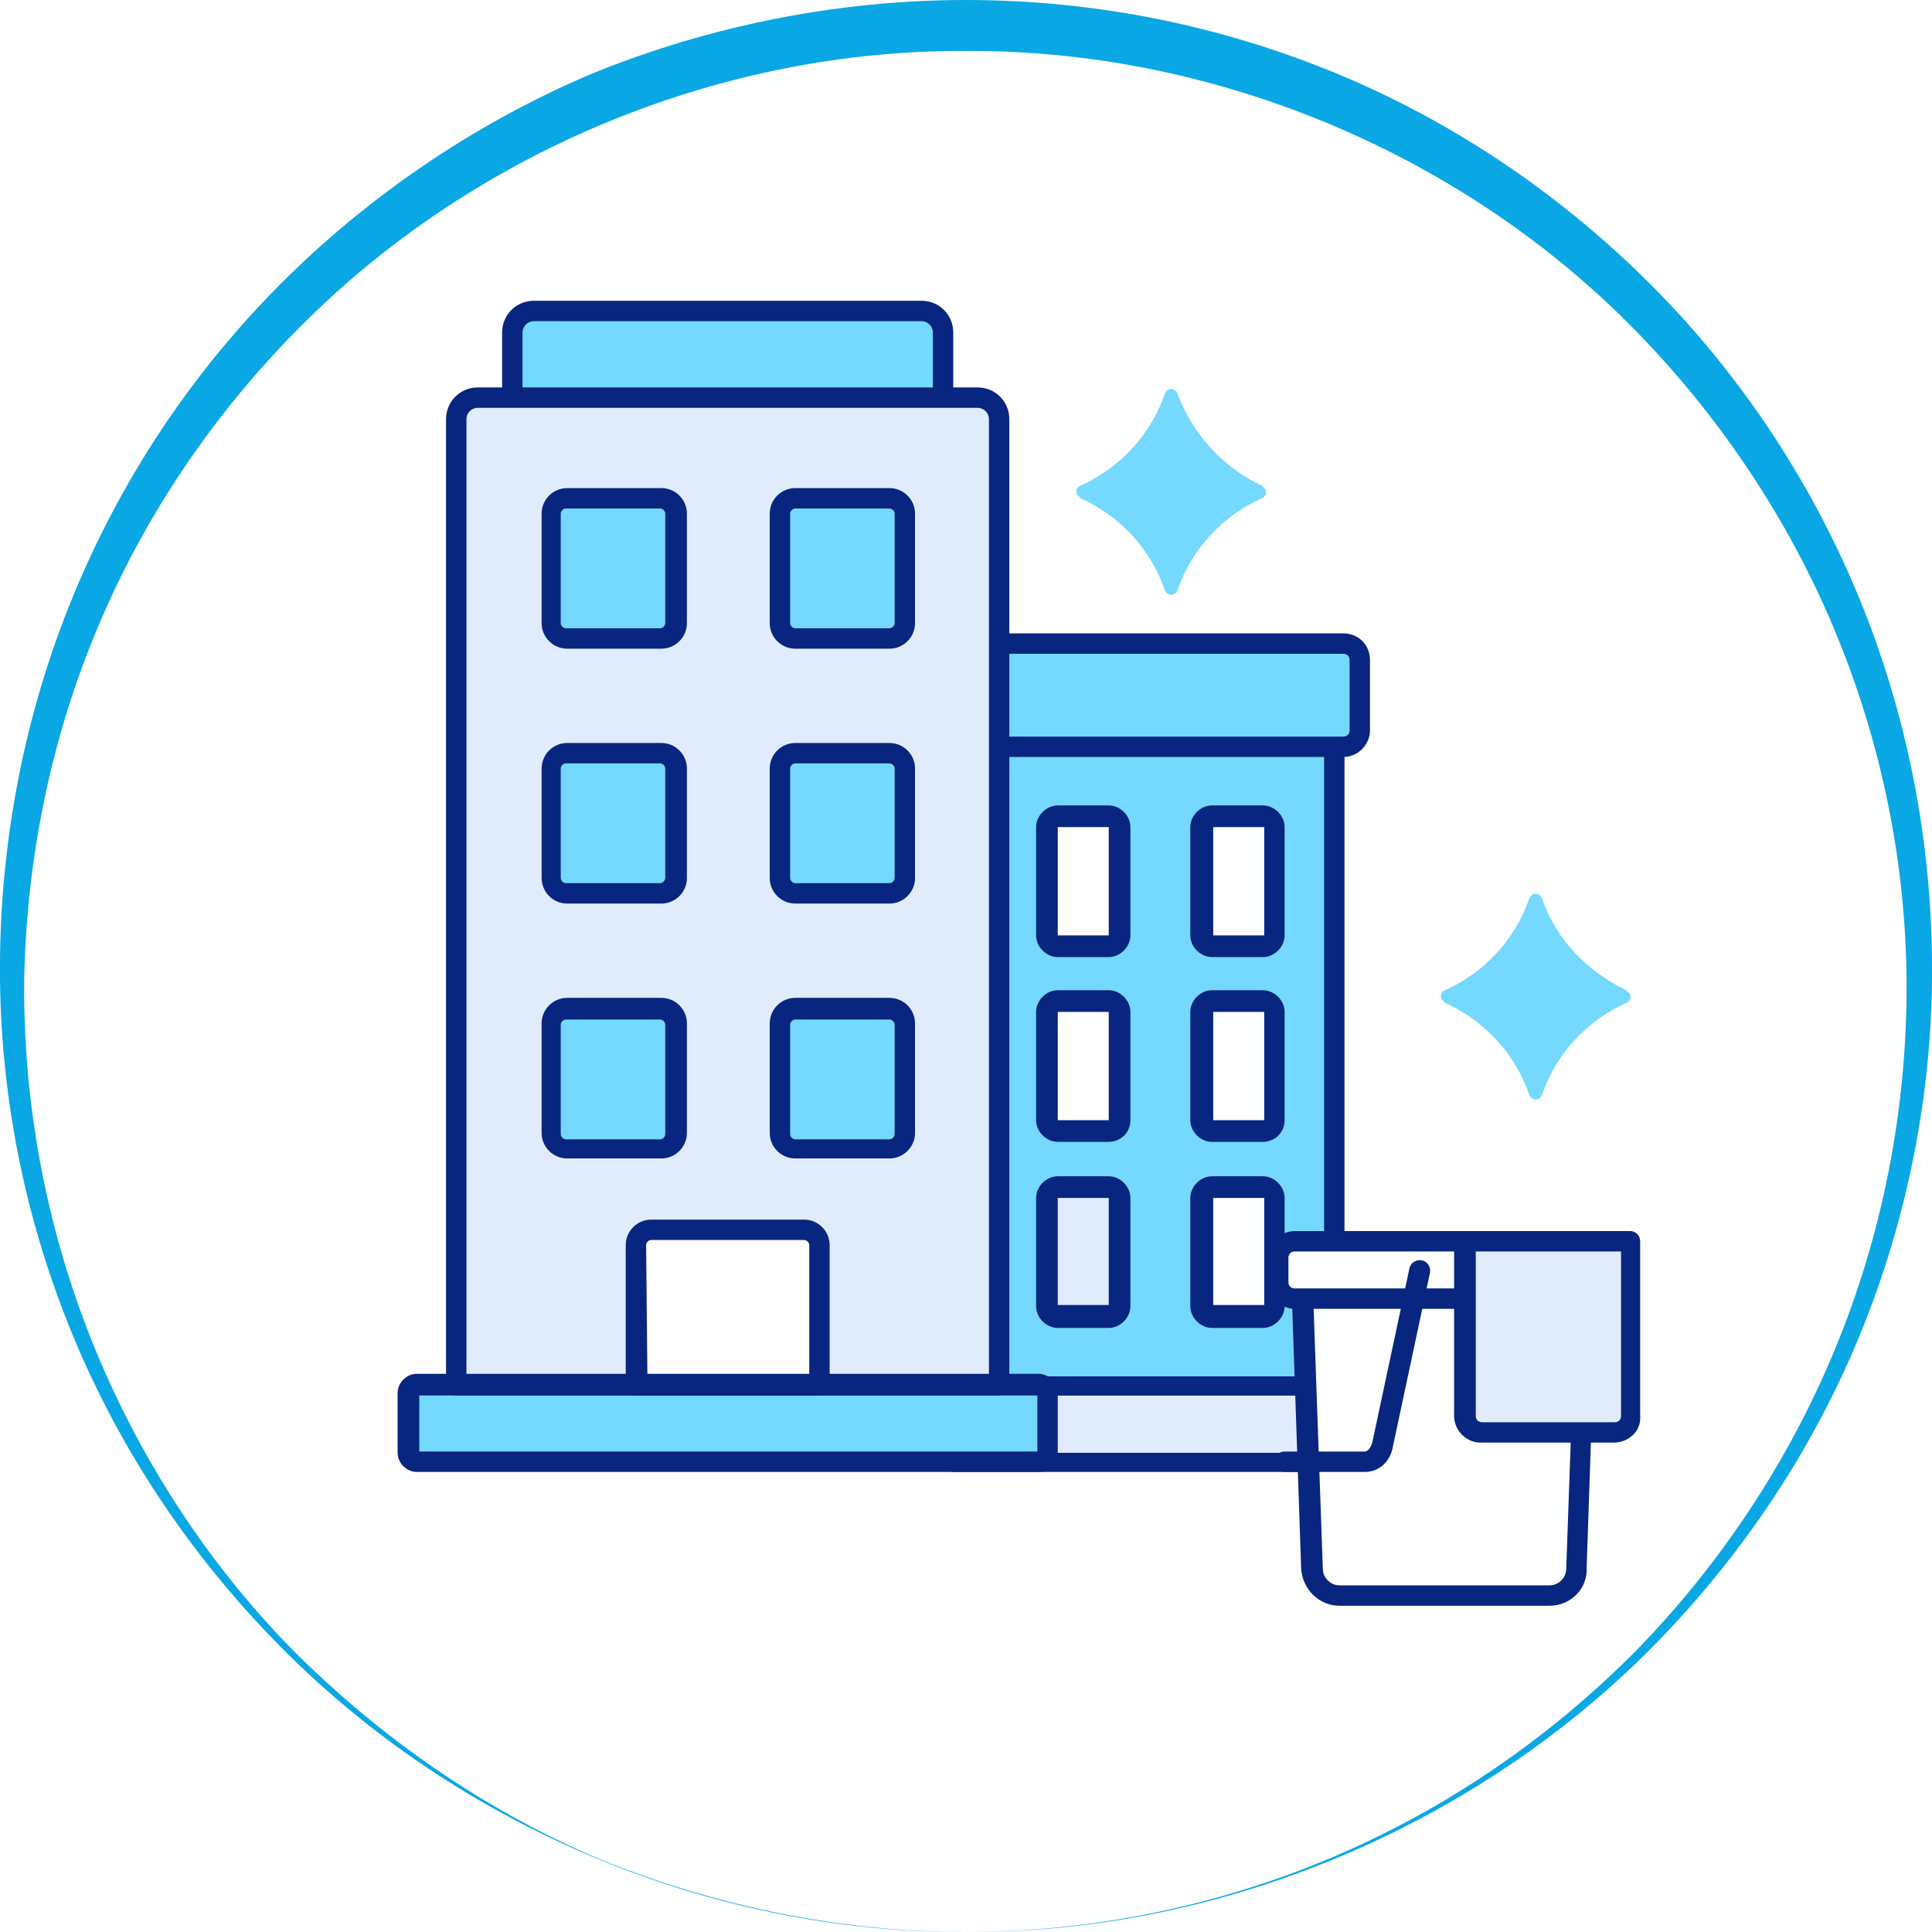 <svg xmlns="http://www.w3.org/2000/svg" xmlns:xlink="http://www.w3.org/1999/xlink" id="Capa_1" x="0px" y="0px" viewBox="0 0 151.6 151.6" style="enable-background:new 0 0 151.6 151.6;" xml:space="preserve"><style type="text/css">	.st0{fill:#FFFFFF;}	.st1{fill:#0AA7E5;}	.st2{display:none;}	.st3{display:inline;fill:#74D8FF;}	.st4{display:inline;fill:#FFFFFF;}	.st5{display:inline;fill:#E6E6EF;}	.st6{display:inline;}	.st7{fill:#082680;}	.st8{fill:#E0EBFC;}	.st9{fill:#74D8FF;}</style><g>	<circle class="st0" cx="75.8" cy="76.8" r="74.8"></circle>	<path class="st1" d="M75.8,151.6c-19.6,0.1-39.1-7.9-53.1-21.7c-7-6.9-12.7-15.1-16.6-24.2c-3.9-9.1-6-18.9-6.1-28.9  c-0.1-9.9,1.7-19.9,5.4-29.2c3.7-9.3,9.2-17.8,16.3-25c7-7.1,15.5-12.9,24.7-16.8C55.7,2,65.8,0,75.8,0c10.1,0,20.1,2,29.4,5.9  c9.3,3.9,17.7,9.7,24.7,16.8c7,7.1,12.6,15.7,16.3,25c3.7,9.3,5.5,19.2,5.4,29.2c-0.1,9.9-2.2,19.8-6.1,28.9  c-3.9,9.1-9.6,17.3-16.6,24.2C114.9,143.7,95.4,151.7,75.8,151.6z M75.8,151.6c9.8,0,19.6-2,28.6-5.8c9-3.8,17.2-9.4,24.1-16.4  c6.8-7,12.2-15.3,15.8-24.3c3.6-9,5.4-18.7,5.3-28.4c-0.1-9.7-2.2-19.3-6-28.1c-3.8-8.8-9.4-16.9-16.2-23.6  C113.9,11.7,94.9,3.9,75.8,4c-19.1-0.1-38.1,7.7-51.7,21.1c-6.8,6.7-12.4,14.7-16.2,23.6c-3.8,8.8-5.8,18.4-6,28.1  c-0.1,9.7,1.7,19.4,5.3,28.4c3.6,9,9,17.4,15.8,24.3c6.9,6.9,15.1,12.6,24.1,16.4C56.2,149.6,66,151.6,75.8,151.6z"></path></g><image style="display:none;overflow:visible;" width="100" height="100" transform="matrix(0.82 0 0 0.82 34.719 39.389)"></image><g class="st2">	<path class="st3" d="M35,72h84.7v8.6H35V72z"></path>	<path class="st3" d="M98.5,80.6H80.8c0.5-4.4,4.3-7.9,8.8-7.9C94.2,72.7,98,76.2,98.5,80.6z"></path>	<path class="st4" d="M41.4,80.6h24.5v29.5H41.4V80.6z"></path>	<path class="st5" d="M41.4,80.6h24.5V83H41.4V80.6z"></path>	<path class="st3" d="M35,80.6h6.3v35.8H35V80.6z M113.4,80.6h6.3v35.8h-6.3V80.6z"></path>	<path class="st3" d="M35,80.6h6.3v3.9H35V80.6z M113.4,80.6h6.3v3.9h-6.3V80.6z"></path>	<path class="st4" d="M91.8,34.2V62c0,1-0.8,1.8-1.8,1.8H46c-1,0-1.8-0.8-1.8-1.8l0,0V34.2c0-1,0.8-1.8,1.8-1.8h44  C91,32.4,91.8,33.2,91.8,34.2z"></path>	<path class="st3" d="M44.2,55.8V62c0,1,0.8,1.8,1.8,1.8h44c1,0,1.8-0.8,1.8-1.8v-6.1H44.2z"></path>	<path class="st4" d="M71.9,63.8l4,8.2H60.1l4-8.2H71.9z"></path>	<path class="st5" d="M73.7,67.5l-1.8-3.7h-7.9l-1.8,3.7H73.7z"></path>	<path class="st4" d="M107.7,116.4H71.6c-0.3,0-0.6-0.3-0.6-0.6c0-0.2,0.1-0.3,0.2-0.4l2.8-2.8c1.6-1.6,2.6-3.8,2.6-6.1V95.1  c0-1.6,1.3-2.9,2.9-2.9h20.3c1.6,0,2.9,1.3,2.9,2.9v11.4c0,2.3,0.9,4.5,2.6,6.1l2.8,2.8c0.2,0.2,0.2,0.6,0,0.8  C108,116.4,107.8,116.4,107.7,116.4z"></path>	<path class="st3" d="M102.7,99.7v-4.6c0-1.6-1.3-2.9-2.9-2.9l0,0H79.5c-1.6,0-2.9,1.3-2.9,2.9v4.6L102.7,99.7z M94.5,81.6v10.6  h-9.8V81.6c0-2.7,2.2-4.9,4.9-4.9C92.3,76.7,94.5,78.9,94.5,81.6z"></path>	<path class="st4" d="M91.4,81.7c0,1-0.8,1.7-1.7,1.7c-1,0-1.7-0.8-1.7-1.7c0-1,0.8-1.7,1.7-1.7C90.6,80,91.4,80.8,91.4,81.7z   M114.7,62.1l-2.2,9c-0.1,0.5-0.6,0.8-1.1,0.8h-9.7c-0.5,0-0.9-0.3-1.1-0.8l-2.2-9c-0.1-0.6,0.2-1.2,0.8-1.3c0.1,0,0.2,0,0.3,0  h14.1C114.4,60.8,114.9,61.4,114.7,62.1z M69.4,59.8c0,0.8-0.6,1.4-1.4,1.4c-0.8,0-1.4-0.6-1.4-1.4c0-0.8,0.6-1.4,1.4-1.4  C68.8,58.4,69.4,59,69.4,59.8L69.4,59.8z"></path>	<path class="st3" d="M111.3,52.7v8.1H102v-8.1c0-2.6,2-4.7,4.6-4.7s4.7,2,4.7,4.6C111.3,52.6,111.3,52.7,111.3,52.7z"></path>	<g class="st6">		<path class="st7" d="M119.8,71h-6.1l2.1-8.6c0.1-0.6,0-1.3-0.4-1.8c-0.4-0.5-1-0.8-1.6-0.8h-1.4v-7.1c0-3.1-2.5-5.7-5.7-5.7   s-5.7,2.5-5.7,5.7v7.1h-1.4c-0.6,0-1.2,0.3-1.6,0.8c-0.4,0.5-0.5,1.2-0.4,1.8l2.1,8.6H76.5l-3-6.2H90c1.5,0,2.8-1.3,2.8-2.8V34.2   c0-1.5-1.3-2.8-2.8-2.8H46c-1.5,0-2.8,1.3-2.8,2.8V62c0,1.5,1.3,2.8,2.8,2.8h16.5l-3,6.2H35c-0.5,0-1,0.4-1,1v44.5   c0,0.5,0.4,1,1,1h6.3c0.5,0,1-0.4,1-1v-5.3h23.5c0.5,0,1-0.4,1-1l0,0V81.6h16.9v9.6h-4.2c-2.1,0-3.9,1.7-3.9,3.9v11.4   c0,2-0.8,4-2.3,5.4l-2.8,2.8c-0.5,0.5-0.6,1.1-0.3,1.7s0.8,1,1.4,1h36.1c0.6,0,1.2-0.4,1.5-1c0.2-0.6,0.1-1.3-0.3-1.7l-2.8-2.8   c-1.4-1.4-2.3-3.4-2.3-5.4V95.1c0-2.1-1.7-3.9-3.9-3.9h-4.2v-9.6h16.9v34.8c0,0.5,0.4,1,1,1h6.3c0.5,0,1-0.4,1-1V72   C120.8,71.4,120.3,71,119.8,71z M46,33.4h44c0.5,0,0.8,0.4,0.8,0.8v20.6H45.2V34.2C45.2,33.7,45.5,33.4,46,33.4z M45.2,62v-5.1   h45.7V62c0,0.5-0.4,0.8-0.8,0.8l0,0H46C45.5,62.8,45.2,62.4,45.2,62z M104.5,113.3l2.1,2.1h-9.1v-11.1c0-0.5-0.4-1-1-1   c-0.5,0-1,0.4-1,1v11.1h-4.9v-4.5c0-0.5-0.4-1-1-1s-1,0.4-1,1v4.5h-4.9v-7.1c0-0.5-0.4-1-1-1s-1,0.4-1,1l0,0v7.1h-9.1l2.1-2.1   c1.8-1.8,2.8-4.3,2.9-6.8v-5.8h24.1v5.8C101.7,109,102.7,111.5,104.5,113.3z M101.7,95.1v3.6H77.6v-3.6c0-1,0.9-1.9,1.9-1.9h20.3   C100.8,93.2,101.7,94,101.7,95.1z M103,52.7c0-2,1.6-3.7,3.7-3.7s3.7,1.6,3.7,3.7v7.1H103L103,52.7L103,52.7z M101.7,70.9l-2.2-9   l0.1-0.1l14.1,0c0,0,0,0.1,0,0.1v0l-2.2,9.1h-0.3L101.7,70.9z M64.7,64.8h6.6l3,6.2H61.7L64.7,64.8z M36,73c19.8,0,63.4,0,82.7,0   v6.7H95.2c-0.8-2.3-3-3.9-5.5-3.9c-2.6,0-4.7,1.7-5.5,3.9c-7.6,0-47.9,0-48.1,0L36,73L36,73z M93.5,81.6v9.6h-7.8v-9.6   c0-2.2,1.8-3.9,3.9-3.9C91.8,77.7,93.5,79.4,93.5,81.6L93.5,81.6z M64.8,99.6H42.4V92h22.5V99.6z M36,115.4V81.6h4.3l0,33.8H36z    M42.4,109.1v-7.5h22.5v7.5H42.4z M64.8,90H42.4v-8.4h22.5V90z M118.8,115.4h-4.3V81.6h4.3V115.4z"></path>		<path class="st7" d="M52.8,87h1.6c0.5,0,1-0.4,1-1c0-0.5-0.4-1-1-1h-1.6c-0.5,0-1,0.4-1,1C51.8,86.5,52.3,87,52.8,87z M52.8,96.9   h1.6c0.5,0,1-0.4,1-1s-0.4-1-1-1h-1.6c-0.5,0-1,0.4-1,1S52.3,96.9,52.8,96.9z M54.4,104.8h-1.6c-0.5,0-1,0.4-1,1s0.4,1,1,1h1.6   c0.5,0,1-0.4,1-1S54.9,104.8,54.4,104.8z"></path>	</g>	<path class="st3" d="M108.9,66.4c0,1.2-1,2.3-2.3,2.3c-1.2,0-2.3-1-2.3-2.3s1-2.3,2.3-2.3C107.9,64.1,108.9,65.1,108.9,66.4z"></path></g><g>	<path class="st8" d="M107.5,114.7H75c-0.7,0-1.3-0.6-1.3-1.3V110c0-0.7,0.6-1.3,1.3-1.3h32.6c0.7,0,1.3,0.6,1.3,1.3v3.5  C108.8,114.1,108.3,114.7,107.5,114.7C107.5,114.7,107.5,114.7,107.5,114.7z"></path>	<path class="st7" d="M107.5,115.5H75c-1.2,0-2.1-0.9-2.1-2.1V110c0-1.2,0.9-2.1,2.1-2.1h32.6c1.2,0,2.1,0.9,2.1,2.1v3.5  C109.7,114.6,108.7,115.5,107.5,115.5z M75,109.5c-0.3,0-0.5,0.2-0.5,0.5v3.5c0,0.3,0.2,0.5,0.5,0.5h32.6c0.3,0,0.5-0.2,0.5-0.5  V110c0-0.3-0.2-0.5-0.5-0.5H75z"></path>	<path class="st9" d="M103.4,108.7H72.3c-0.7,0-1.3-0.6-1.3-1.3V55.8c0-0.7,0.6-1.3,1.3-1.3h31.1c0.7,0,1.3,0.6,1.3,1.3v51.6  C104.7,108.1,104.1,108.7,103.4,108.7z"></path>	<path class="st0" d="M87,74.2h-4c-0.5,0-0.9-0.4-0.9-0.9l0,0v-8.5c0-0.5,0.4-0.9,0.9-0.9h4c0.5,0,0.9,0.4,0.9,0.9v8.5  C87.8,73.9,87.5,74.2,87,74.2z M99.1,74.2h-4c-0.5,0-0.9-0.4-0.9-0.9l0,0v-8.5c0-0.5,0.4-0.9,0.9-0.9h4c0.5,0,0.9,0.4,0.9,0.9v8.5  C100,73.9,99.6,74.2,99.1,74.2z M87,88.8h-4c-0.5,0-0.9-0.4-0.9-0.9l0,0v-8.5c0-0.5,0.4-0.9,0.9-0.9h4c0.5,0,0.9,0.4,0.9,0.9v8.5  C87.8,88.4,87.5,88.8,87,88.8z M99.1,88.8h-4c-0.5,0-0.9-0.4-0.9-0.9l0,0v-8.5c0-0.5,0.4-0.9,0.9-0.9h4c0.5,0,0.9,0.4,0.9,0.9v8.5  C100,88.4,99.6,88.8,99.1,88.8z"></path>	<path class="st8" d="M87,103.3h-4c-0.5,0-0.9-0.4-0.9-0.9l0,0V94c0-0.5,0.4-0.9,0.9-0.9h4c0.5,0,0.9,0.4,0.9,0.9v8.5  C87.8,102.9,87.5,103.3,87,103.3z"></path>	<path class="st0" d="M99.1,103.3h-4c-0.5,0-0.9-0.4-0.9-0.9l0,0V94c0-0.5,0.4-0.9,0.9-0.9h4c0.5,0,0.9,0.4,0.9,0.9v8.5  C100,102.9,99.6,103.3,99.1,103.3z"></path>	<path class="st7" d="M103.4,109.5H72.3c-1.2,0-2.1-0.9-2.1-2.1V55.8c0-1.2,0.9-2.1,2.1-2.1h31.1c1.2,0,2.1,0.9,2.1,2.1v51.6  C105.5,108.5,104.6,109.5,103.4,109.5L103.4,109.5z M72.3,55.4c-0.3,0-0.5,0.2-0.5,0.5v51.6c0,0.3,0.2,0.5,0.5,0.5h31.1  c0.3,0,0.5-0.2,0.5-0.5V55.8c0-0.3-0.2-0.5-0.5-0.5L72.3,55.4z"></path>	<path class="st7" d="M87,75.1h-4c-0.9,0-1.7-0.8-1.7-1.7v-8.5c0-0.9,0.8-1.7,1.7-1.7h4c0.9,0,1.7,0.8,1.7,1.7v8.5  C88.7,74.3,87.9,75.1,87,75.1z M83,64.9C83,64.9,83,64.9,83,64.9L83,64.9l0,8.5c0,0,0,0,0,0h4c0,0,0,0,0,0l0,0v-8.5c0,0,0,0,0,0  l0,0H83z M99.1,75.1h-4c-0.9,0-1.7-0.8-1.7-1.7v-8.5c0-0.9,0.8-1.7,1.7-1.7h4c0.9,0,1.7,0.8,1.7,1.7v8.5  C100.8,74.3,100,75.1,99.1,75.1z M95.2,64.9C95.1,64.9,95.1,64.9,95.2,64.9C95.1,64.9,95.1,64.9,95.2,64.9l0,8.5c0,0,0,0,0,0h4  c0,0,0,0,0,0c0,0,0,0,0,0v-8.5c0,0,0,0,0,0c0,0,0,0,0,0H95.2z M87,89.6h-4c-0.9,0-1.7-0.8-1.7-1.7v-8.5c0-0.9,0.8-1.7,1.7-1.7h4  c0.9,0,1.7,0.8,1.7,1.7v8.5C88.7,88.9,87.9,89.6,87,89.6z M83,79.4C83,79.4,83,79.4,83,79.4L83,79.4l0,8.5c0,0,0,0,0,0h4  c0,0,0,0,0,0l0,0v-8.5c0,0,0,0,0,0l0,0H83z M99.1,89.6h-4c-0.9,0-1.7-0.8-1.7-1.7v-8.5c0-0.9,0.8-1.7,1.7-1.7h4  c0.9,0,1.7,0.8,1.7,1.7v8.5C100.8,88.9,100,89.6,99.1,89.6z M95.2,79.4C95.1,79.4,95.1,79.4,95.2,79.4  C95.1,79.4,95.1,79.4,95.2,79.4l0,8.5c0,0,0,0,0,0h4c0,0,0,0,0,0c0,0,0,0,0,0v-8.5c0,0,0,0,0,0c0,0,0,0,0,0H95.2z M87,104.2h-4  c-0.9,0-1.7-0.8-1.7-1.7V94c0-0.9,0.8-1.7,1.7-1.7h4c0.9,0,1.7,0.8,1.7,1.7v8.5C88.7,103.4,87.9,104.2,87,104.2z M83,93.9  C83,93.9,83,94,83,93.9L83,93.9l0,8.5c0,0,0,0,0,0h4c0,0,0,0,0,0l0,0V94c0,0,0,0,0,0l0,0H83z M99.1,104.2h-4  c-0.9,0-1.7-0.8-1.7-1.7V94c0-0.9,0.8-1.7,1.7-1.7h4c0.9,0,1.7,0.8,1.7,1.7v8.5C100.8,103.4,100,104.2,99.1,104.2z M95.2,93.9  C95.1,93.9,95.1,94,95.2,93.9C95.1,94,95.1,94,95.2,93.9l0,8.5c0,0,0,0,0,0h4c0,0,0,0,0,0c0,0,0,0,0,0V94c0,0,0,0,0,0c0,0,0,0,0,0  H95.2z"></path>	<path class="st9" d="M105.4,58.6H72.3c-0.7,0-1.3-0.6-1.3-1.3v-5.5c0-0.7,0.6-1.3,1.3-1.3h33.1c0.7,0,1.3,0.6,1.3,1.3v5.5  C106.7,58,106.1,58.6,105.4,58.6C105.4,58.6,105.4,58.6,105.4,58.6z"></path>	<path class="st7" d="M105.4,59.4H72.3c-1.2,0-2.1-0.9-2.1-2.1v-5.5c0-1.2,0.9-2.1,2.1-2.1h33.1c1.2,0,2.1,0.9,2.1,2.1v5.5  C107.5,58.4,106.6,59.4,105.4,59.4z M72.3,51.3c-0.3,0-0.5,0.2-0.5,0.5v5.5c0,0.3,0.2,0.5,0.5,0.5h33.1c0.3,0,0.5-0.2,0.5-0.5v-5.5  c0-0.3-0.2-0.5-0.5-0.5H72.3z"></path>	<path class="st9" d="M81.5,114.7H32.7c-0.4,0-0.7-0.3-0.7-0.7l0,0v-4.7c0-0.4,0.3-0.7,0.7-0.7h48.8c0.4,0,0.7,0.3,0.7,0.7v4.7  C82.2,114.4,81.9,114.7,81.5,114.7z"></path>	<path class="st7" d="M81.5,115.5H32.7c-0.8,0-1.5-0.7-1.5-1.5v-4.7c0-0.8,0.7-1.5,1.5-1.5h48.8c0.8,0,1.5,0.7,1.5,1.5v4.7  C83,114.8,82.3,115.5,81.5,115.5z M32.9,113.9h48.5v-4.4H32.9L32.9,113.9z"></path>	<path class="st9" d="M74,96.6H40.2V26.1c0-0.9,0.8-1.7,1.7-1.7l0,0h30.4c0.9,0,1.7,0.8,1.7,1.7l0,0L74,96.6L74,96.6z"></path>	<path class="st7" d="M74,97.4H40.2c-0.5,0-0.8-0.4-0.8-0.8V26.1c0-1.4,1.1-2.5,2.5-2.5h30.4c1.4,0,2.5,1.1,2.5,2.5v70.4  C74.8,97,74.5,97.4,74,97.4L74,97.4z M41,95.7h32.2V26.1c0-0.5-0.4-0.9-0.9-0.9H41.9c-0.5,0-0.9,0.4-0.9,0.9V95.7z"></path>	<path class="st8" d="M78.4,108.7H35.8V32.9c0-0.9,0.8-1.7,1.7-1.7h39.2c0.9,0,1.7,0.8,1.7,1.7l0,0L78.4,108.7L78.4,108.7z"></path>	<path class="st9" d="M51.9,50h-7.4c-0.7,0-1.2-0.5-1.2-1.2v-8.6c0-0.7,0.5-1.2,1.2-1.2h0h7.4c0.7,0,1.2,0.5,1.2,1.2l0,0v8.6  C53,49.5,52.5,50,51.9,50z M69.8,50h-7.4c-0.7,0-1.2-0.5-1.2-1.2v-8.6c0-0.7,0.5-1.2,1.2-1.2h7.4c0.7,0,1.2,0.5,1.2,1.2v8.6  C71,49.5,70.5,50,69.8,50z M51.9,70.1h-7.4c-0.7,0-1.2-0.5-1.2-1.2v-8.6c0-0.7,0.5-1.2,1.2-1.2h7.4c0.7,0,1.2,0.5,1.2,1.2v8.6  C53,69.5,52.5,70.1,51.9,70.1z M69.8,70.1h-7.4c-0.7,0-1.2-0.5-1.2-1.2v-8.6c0-0.7,0.5-1.2,1.2-1.2l0,0h7.4c0.7,0,1.2,0.5,1.2,1.2  v8.6C71,69.5,70.5,70.1,69.8,70.1C69.8,70.1,69.8,70.1,69.8,70.1L69.8,70.1z M51.9,90.1h-7.4c-0.7,0-1.2-0.5-1.2-1.2l0,0v-8.6  c0-0.7,0.5-1.2,1.2-1.2h0h7.4c0.7,0,1.2,0.5,1.2,1.2l0,0v8.6C53,89.5,52.5,90.1,51.9,90.1L51.9,90.1z M69.8,90.1h-7.4  c-0.7,0-1.2-0.5-1.2-1.2l0,0v-8.6c0-0.7,0.5-1.2,1.2-1.2l0,0h7.4c0.7,0,1.2,0.5,1.2,1.2l0,0v8.6C71,89.5,70.5,90.1,69.8,90.1  L69.8,90.1z"></path>	<path class="st8" d="M64.3,108.7H49.9V97.7c0-0.7,0.5-1.2,1.2-1.2h0h12c0.7,0,1.2,0.5,1.2,1.2l0,0L64.3,108.7L64.3,108.7z"></path>	<path class="st7" d="M78.4,109.5H35.8c-0.5,0-0.8-0.4-0.8-0.8V32.9c0-1.4,1.1-2.5,2.5-2.5h39.2c1.4,0,2.5,1.1,2.5,2.5v75.8  C79.2,109.1,78.8,109.5,78.4,109.5L78.4,109.5z M36.7,107.8h40.9V32.9c0-0.5-0.4-0.9-0.9-0.9H37.5c-0.5,0-0.9,0.4-0.9,0.9V107.8z"></path>	<path class="st7" d="M51.9,50.9h-7.4c-1.1,0-2-0.9-2-2v-8.6c0-1.1,0.9-2,2-2h7.4c1.1,0,2,0.9,2,2v8.6C53.9,50,53,50.9,51.9,50.9  L51.9,50.9z M44.4,39.9c-0.2,0-0.4,0.2-0.4,0.4v8.6c0,0.2,0.2,0.4,0.4,0.4h7.4c0.2,0,0.4-0.2,0.4-0.4v-8.6c0-0.2-0.2-0.4-0.4-0.4  H44.4z M69.8,50.9h-7.4c-1.1,0-2-0.9-2-2v-8.6c0-1.1,0.9-2,2-2h7.4c1.1,0,2,0.9,2,2v8.6C71.8,50,70.9,50.9,69.8,50.9z M62.4,39.9  c-0.2,0-0.4,0.2-0.4,0.4v8.6c0,0.2,0.2,0.4,0.4,0.4h7.4c0.2,0,0.4-0.2,0.4-0.4v-8.6c0-0.2-0.2-0.4-0.4-0.4H62.4z M51.9,70.9h-7.4  c-1.1,0-2-0.9-2-2v-8.6c0-1.1,0.9-2,2-2h7.4c1.1,0,2,0.9,2,2v8.6C53.9,70,53,70.9,51.9,70.9L51.9,70.9z M44.4,59.9  c-0.2,0-0.4,0.2-0.4,0.4v8.6c0,0.2,0.2,0.4,0.4,0.4h7.4c0.2,0,0.4-0.2,0.4-0.4v-8.6c0-0.2-0.2-0.4-0.4-0.4H44.4z M69.8,70.9h-7.4  c-1.1,0-2-0.9-2-2v-8.6c0-1.1,0.9-2,2-2h7.4c1.1,0,2,0.9,2,2v8.6C71.8,70,70.9,70.9,69.8,70.9L69.8,70.9z M62.4,59.9  c-0.2,0-0.4,0.2-0.4,0.4v8.6c0,0.2,0.2,0.4,0.4,0.4h7.4c0.2,0,0.4-0.2,0.4-0.4v-8.6c0-0.2-0.2-0.4-0.4-0.4H62.4z M51.9,90.9h-7.4  c-1.1,0-2-0.9-2-2v-8.6c0-1.1,0.9-2,2-2h7.4c1.1,0,2,0.9,2,2v8.6C53.9,90,53,90.9,51.9,90.9L51.9,90.9z M44.4,80  c-0.2,0-0.4,0.2-0.4,0.4v8.6c0,0.2,0.2,0.4,0.4,0.4h7.4c0.2,0,0.4-0.2,0.4-0.4v-8.6c0-0.2-0.2-0.4-0.4-0.4H44.4z M69.8,90.9h-7.4  c-1.1,0-2-0.9-2-2v-8.6c0-1.1,0.9-2,2-2h7.4c1.1,0,2,0.9,2,2v8.6C71.8,90,70.9,90.9,69.8,90.9z M62.4,80c-0.2,0-0.4,0.2-0.4,0.4  v8.6c0,0.2,0.2,0.4,0.4,0.4h7.4c0.2,0,0.4-0.2,0.4-0.4v-8.6c0-0.2-0.2-0.4-0.4-0.4H62.4z"></path>	<path class="st0" d="M64.3,108.7H49.9V97.7c0-0.7,0.5-1.2,1.2-1.2h0h12c0.7,0,1.2,0.5,1.2,1.2l0,0L64.3,108.7L64.3,108.7z"></path>	<path class="st7" d="M64.3,109.5H49.9c-0.5,0-0.8-0.4-0.8-0.8V97.7c0-1.1,0.9-2,2-2h12c1.1,0,2,0.9,2,2v10.9  C65.1,109.1,64.7,109.5,64.3,109.5z M50.8,107.8h12.7V97.7c0-0.2-0.2-0.4-0.4-0.4h-12c-0.2,0-0.4,0.2-0.4,0.4L50.8,107.8z"></path>	<path class="st0" d="M113.4,99.6h-11.2L103,123c0,1.2,1,2.1,2.2,2.1h16.5c1.2,0,2.1-0.9,2.2-2.1l0.8-23.4H113.4z"></path>	<path class="st7" d="M121.6,126h-16.5c-1.6,0-2.9-1.3-3-2.9l-0.8-23.4c0-0.5,0.3-0.8,0.8-0.9c0,0,0,0,0,0h22.4  c0.5,0,0.8,0.4,0.8,0.8c0,0,0,0,0,0l-0.8,23.4C124.6,124.7,123.2,126,121.6,126L121.6,126z M103,100.5l0.8,22.6  c0,0.7,0.6,1.3,1.3,1.3h16.5c0.7,0,1.3-0.6,1.3-1.3l0.8-22.6L103,100.5L103,100.5z"></path>	<path class="st0" d="M125,101.9h-23.4c-0.7,0-1.3-0.6-1.3-1.3l0,0v-1.9c0-0.7,0.6-1.3,1.3-1.3l0,0H125c0.7,0,1.3,0.6,1.3,1.3l0,0  v1.9C126.3,101.3,125.8,101.9,125,101.9C125,101.9,125,101.9,125,101.9z"></path>	<path class="st7" d="M125,102.7h-23.4c-1.2,0-2.1-1-2.1-2.1v-1.9c0-1.2,1-2.1,2.1-2.1H125c1.2,0,2.1,1,2.1,2.1v1.9  C127.2,101.7,126.2,102.7,125,102.7z M101.6,98.2c-0.3,0-0.5,0.2-0.5,0.5v1.9c0,0.3,0.2,0.5,0.5,0.5H125c0.3,0,0.5-0.2,0.5-0.5  v-1.9c0-0.3-0.2-0.5-0.5-0.5H101.6z"></path>	<path class="st7" d="M107.1,115.5h-6.3c-0.5,0-0.8-0.4-0.8-0.8c0-0.5,0.4-0.8,0.8-0.8h6.3c0.2,0,0.5-0.3,0.6-0.8l2.9-13.6  c0.1-0.4,0.5-0.7,1-0.6c0,0,0,0,0,0c0.4,0.1,0.7,0.5,0.6,1c0,0,0,0,0,0l-2.9,13.6C109.1,114.7,108.2,115.5,107.1,115.5L107.1,115.5  z"></path>	<path class="st8" d="M126.6,112.4h-10.4c-0.7,0-1.3-0.6-1.3-1.3l0,0V97.4h13v13.7C127.9,111.8,127.4,112.4,126.6,112.4  C126.6,112.4,126.6,112.4,126.6,112.4L126.6,112.4z"></path>	<path class="st7" d="M126.6,113.2h-10.4c-1.2,0-2.1-1-2.1-2.1V97.4c0-0.5,0.4-0.8,0.8-0.8h13c0.5,0,0.8,0.4,0.8,0.8v13.7  C128.8,112.3,127.8,113.2,126.6,113.2L126.6,113.2z M115.8,98.2v12.9c0,0.3,0.2,0.5,0.5,0.5h10.4c0.3,0,0.5-0.2,0.5-0.5V98.2H115.8  z"></path>	<path class="st9" d="M92.4,30.9c-0.2-0.5-0.8-0.5-1,0c-1.1,3.2-3.5,5.8-6.6,7.2c-0.3,0.1-0.4,0.4-0.3,0.7c0.1,0.1,0.2,0.2,0.3,0.3  c3.1,1.4,5.5,4,6.6,7.2c0.2,0.5,0.8,0.5,1,0c1.1-3.2,3.5-5.8,6.6-7.2c0.3-0.1,0.4-0.4,0.3-0.7c-0.1-0.1-0.2-0.2-0.3-0.3  C96,36.7,93.6,34.1,92.4,30.9z M121,70.5c-0.2-0.5-0.8-0.5-1,0c-1.1,3.2-3.5,5.8-6.6,7.2c-0.3,0.1-0.4,0.4-0.3,0.7  c0.1,0.1,0.2,0.2,0.3,0.3c3.1,1.4,5.5,4,6.6,7.2c0.2,0.5,0.8,0.5,1,0c1.1-3.2,3.5-5.8,6.6-7.2c0.3-0.1,0.4-0.4,0.3-0.7  c-0.1-0.1-0.2-0.2-0.3-0.3C124.5,76.2,122.1,73.7,121,70.5z"></path></g></svg>